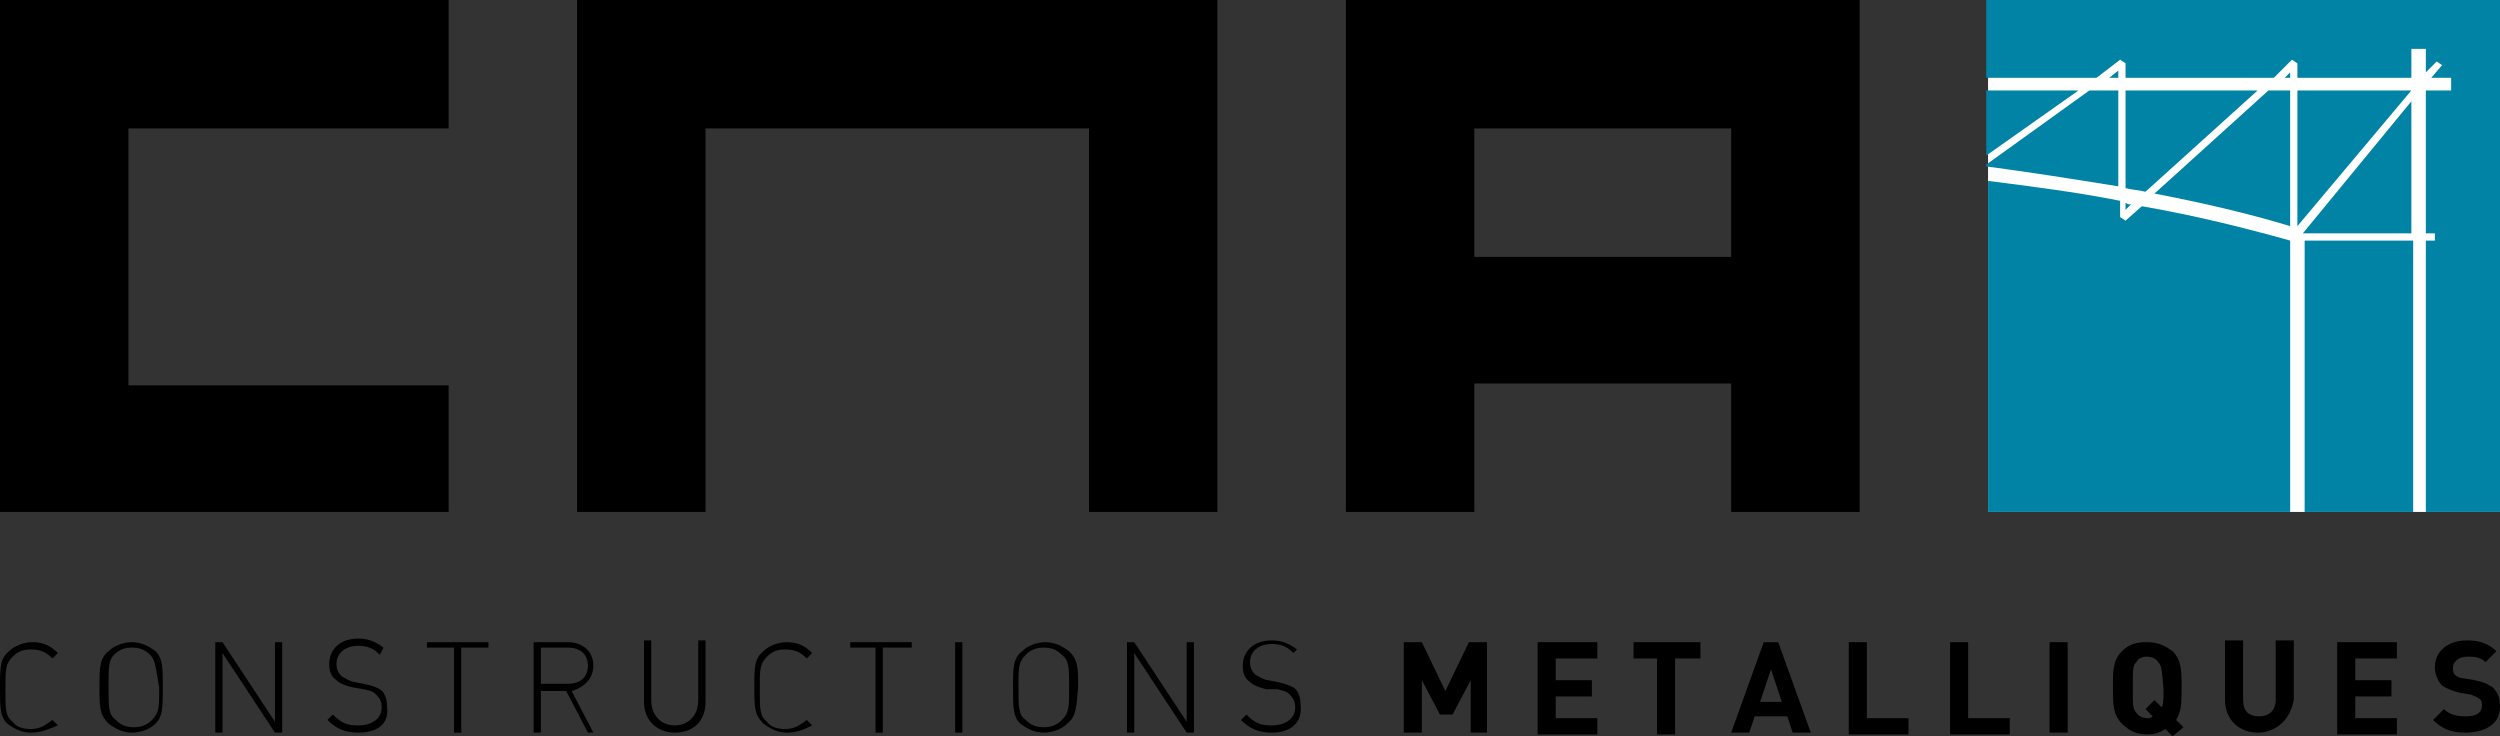 <?xml version="1.0" encoding="utf-8"?>
<!-- Generator: Adobe Illustrator 26.3.1, SVG Export Plug-In . SVG Version: 6.00 Build 0)  -->
<svg version="1.1" id="Calque_1" xmlns="http://www.w3.org/2000/svg" xmlns:xlink="http://www.w3.org/1999/xlink" x="0px" y="0px"
	 viewBox="0 0 138.2 40.7" style="enable-background:new 0 0 138.2 40.7;" xml:space="preserve">
<rect x="0" y="0" width="138.2" height="40.7" fill="#333333" stroke="none"/>
<style type="text/css">
	.st0{fill:#FFFFFF;}
	.st1{fill:#0083A5;}
</style>
<g>
	<g>
		<path d="M1.7,40.5c-0.5,0-0.9-0.2-1.3-0.5C0,39.6,0,39.1,0,38c0-1.1,0-1.6,0.5-2c0.3-0.3,0.8-0.5,1.3-0.5c0.6,0,1,0.2,1.4,0.6
			l-0.3,0.3c-0.3-0.3-0.6-0.5-1.2-0.5c-0.4,0-0.7,0.1-1,0.4c-0.4,0.4-0.4,0.7-0.4,1.8c0,1.1,0,1.5,0.4,1.8c0.2,0.3,0.6,0.4,1,0.4
			c0.5,0,0.8-0.2,1.2-0.5l0.3,0.3C2.7,40.3,2.3,40.5,1.7,40.5z"/>
		<path d="M8.6,40c-0.3,0.3-0.8,0.5-1.3,0.5c-0.5,0-0.9-0.2-1.3-0.5c-0.5-0.5-0.5-0.9-0.5-2c0-1.1,0-1.6,0.5-2
			c0.3-0.3,0.8-0.5,1.3-0.5c0.5,0,0.9,0.2,1.3,0.5C9,36.4,9,36.9,9,38C9,39.1,9,39.6,8.6,40z M8.3,36.2c-0.3-0.3-0.6-0.4-1-0.4
			c-0.4,0-0.7,0.1-1,0.4C6,36.5,6,36.9,6,38c0,1.1,0,1.5,0.4,1.8c0.3,0.3,0.6,0.4,1,0.4c0.4,0,0.7-0.1,1-0.4
			c0.4-0.4,0.4-0.7,0.4-1.8C8.6,36.9,8.6,36.5,8.3,36.2z"/>
		<path d="M15.2,40.5l-2.9-4.4v4.4h-0.4v-5h0.4l2.9,4.4v-4.4h0.4v5H15.2z"/>
		<path d="M19.8,40.5c-0.7,0-1.2-0.2-1.7-0.7l0.3-0.3c0.5,0.5,0.8,0.6,1.4,0.6c0.8,0,1.3-0.4,1.3-1c0-0.3-0.1-0.5-0.3-0.7
			c-0.2-0.2-0.3-0.2-0.7-0.3l-0.6-0.1c-0.4-0.1-0.7-0.2-0.9-0.4c-0.3-0.2-0.4-0.5-0.4-0.9c0-0.8,0.6-1.4,1.6-1.4
			c0.6,0,1,0.2,1.4,0.5L21,36.2c-0.3-0.3-0.6-0.5-1.2-0.5c-0.7,0-1.2,0.4-1.2,1c0,0.3,0.1,0.5,0.3,0.7c0.2,0.1,0.5,0.3,0.7,0.3
			l0.5,0.1c0.5,0.1,0.7,0.2,0.9,0.3c0.3,0.2,0.4,0.6,0.4,1C21.5,40,20.9,40.5,19.8,40.5z"/>
		<path d="M25.5,35.8v4.7h-0.4v-4.7h-1.5v-0.3H27v0.3H25.5z"/>
		<path d="M32.5,40.5l-1.2-2.3h-1.4v2.3h-0.4v-5h1.9c0.8,0,1.4,0.5,1.4,1.3c0,0.7-0.5,1.2-1.2,1.4l1.2,2.3H32.5z M31.4,35.8h-1.5v2
			h1.5c0.6,0,1.1-0.3,1.1-1C32.5,36.1,32,35.8,31.4,35.8z"/>
		<path d="M37.3,40.5c-1,0-1.7-0.7-1.7-1.7v-3.4h0.4v3.3c0,0.8,0.5,1.4,1.3,1.4c0.8,0,1.3-0.6,1.3-1.4v-3.3H39v3.4
			C39,39.9,38.3,40.5,37.3,40.5z"/>
		<path d="M43.5,40.5c-0.5,0-0.9-0.2-1.3-0.5c-0.5-0.5-0.5-0.9-0.5-2c0-1.1,0-1.6,0.5-2c0.3-0.3,0.8-0.5,1.3-0.5
			c0.6,0,1,0.2,1.4,0.6l-0.3,0.3c-0.3-0.3-0.6-0.5-1.2-0.5c-0.4,0-0.7,0.1-1,0.4c-0.4,0.4-0.4,0.7-0.4,1.8c0,1.1,0,1.5,0.4,1.8
			c0.2,0.3,0.6,0.4,1,0.4c0.5,0,0.8-0.2,1.2-0.5l0.3,0.3C44.5,40.3,44.1,40.5,43.5,40.5z"/>
		<path d="M48.8,35.8v4.7h-0.4v-4.7H47v-0.3h3.4v0.3H48.8z"/>
		<path d="M52.8,40.5v-5h0.4v5H52.8z"/>
		<path d="M59,40c-0.3,0.3-0.8,0.5-1.3,0.5c-0.5,0-0.9-0.2-1.3-0.5C56,39.6,56,39.1,56,38c0-1.1,0-1.6,0.5-2
			c0.3-0.3,0.8-0.5,1.3-0.5c0.5,0,0.9,0.2,1.3,0.5c0.5,0.5,0.5,0.9,0.5,2C59.5,39.1,59.5,39.6,59,40z M58.7,36.2
			c-0.3-0.3-0.6-0.4-1-0.4c-0.4,0-0.7,0.1-1,0.4c-0.4,0.4-0.4,0.7-0.4,1.8c0,1.1,0,1.5,0.4,1.8c0.3,0.3,0.6,0.4,1,0.4
			c0.4,0,0.7-0.1,1-0.4c0.4-0.4,0.4-0.7,0.4-1.8C59.1,36.9,59.1,36.5,58.7,36.2z"/>
		<path d="M65.6,40.5l-2.9-4.4v4.4h-0.4v-5h0.4l2.9,4.4v-4.4H66v5H65.6z"/>
		<path d="M70.3,40.5c-0.7,0-1.2-0.2-1.7-0.7l0.3-0.3c0.5,0.5,0.8,0.6,1.4,0.6c0.8,0,1.3-0.4,1.3-1c0-0.3-0.1-0.5-0.3-0.7
			c-0.2-0.2-0.3-0.2-0.7-0.3L70,38.1c-0.4-0.1-0.7-0.2-0.9-0.4c-0.3-0.2-0.4-0.5-0.4-0.9c0-0.8,0.6-1.4,1.6-1.4c0.6,0,1,0.2,1.4,0.5
			l-0.2,0.2c-0.3-0.3-0.6-0.5-1.2-0.5c-0.7,0-1.2,0.4-1.2,1c0,0.3,0.1,0.5,0.3,0.7c0.2,0.1,0.5,0.3,0.7,0.3l0.5,0.1
			c0.5,0.1,0.7,0.2,0.9,0.3c0.3,0.2,0.4,0.6,0.4,1C72,40,71.3,40.5,70.3,40.5z"/>
		<path d="M81.3,40.5v-2.9l-1,1.9h-0.7l-1-1.9v2.9h-1v-5h1l1.3,2.7l1.3-2.7h1v5H81.3z"/>
		<path d="M85,40.5v-5h3.3v0.9h-2.3v1.2h2v0.9h-2v1.2h2.3v0.9H85z"/>
		<path d="M92.6,36.4v4.2h-1v-4.2h-1.3v-0.9H94v0.9H92.6z"/>
		<path d="M99.1,40.5l-0.3-0.9H97l-0.3,0.9h-1l1.8-5h0.8l1.8,5H99.1z M97.9,37l-0.6,1.8h1.2L97.9,37z"/>
		<path d="M102.2,40.5v-5h1v4.2h2.3v0.9H102.2z"/>
		<path d="M107.8,40.5v-5h1v4.2h2.3v0.9H107.8z"/>
		<path d="M113.3,40.5v-5h1v5H113.3z"/>
		<path d="M120.1,40.7l-0.4-0.4c-0.3,0.2-0.6,0.3-1,0.3c-0.6,0-1-0.2-1.4-0.6c-0.5-0.5-0.5-1.1-0.5-2c0-0.9,0-1.5,0.5-2
			c0.4-0.4,0.8-0.5,1.4-0.5c0.6,0,1,0.2,1.4,0.5c0.5,0.5,0.5,1.1,0.5,2c0,0.8,0,1.3-0.3,1.8l0.4,0.4L120.1,40.7z M119.3,36.6
			c-0.1-0.2-0.4-0.3-0.6-0.3c-0.3,0-0.5,0.1-0.6,0.3c-0.2,0.2-0.2,0.4-0.2,1.4s0,1.2,0.2,1.4c0.1,0.2,0.4,0.3,0.6,0.3
			c0.1,0,0.2,0,0.3-0.1l-0.4-0.4l0.5-0.5l0.4,0.4c0.1-0.2,0.1-0.5,0.1-1C119.5,37,119.5,36.8,119.3,36.6z"/>
		<path d="M124.8,40.5c-1,0-1.8-0.7-1.8-1.8v-3.3h1v3.3c0,0.6,0.3,0.9,0.9,0.9c0.5,0,0.9-0.3,0.9-0.9v-3.3h1v3.3
			C126.6,39.8,125.8,40.5,124.8,40.5z"/>
		<path d="M129.2,40.5v-5h3.3v0.9h-2.3v1.2h2v0.9h-2v1.2h2.3v0.9H129.2z"/>
		<path d="M136.3,40.5c-0.8,0-1.3-0.2-1.8-0.7l0.6-0.6c0.3,0.3,0.7,0.4,1.2,0.4c0.6,0,0.9-0.2,0.9-0.6c0-0.2,0-0.3-0.2-0.4
			c-0.1-0.1-0.2-0.1-0.4-0.2l-0.6-0.1c-0.4-0.1-0.7-0.2-1-0.4c-0.2-0.2-0.4-0.6-0.4-1c0-0.9,0.7-1.5,1.8-1.5c0.7,0,1.2,0.2,1.6,0.6
			l-0.6,0.6c-0.3-0.3-0.7-0.3-1-0.3c-0.5,0-0.8,0.3-0.8,0.6c0,0.1,0,0.3,0.1,0.4c0.1,0.1,0.3,0.2,0.5,0.2l0.6,0.1
			c0.5,0.1,0.7,0.2,1,0.4c0.3,0.3,0.4,0.6,0.4,1.1C138.2,40,137.4,40.5,136.3,40.5z"/>
	</g>
	<g>
		<path d="M74.4,0v28.3h7.1v-7.1h14.2v7.1h7.1V0H74.4z M81.5,14.2V7.1h14.2v7.1H81.5z"/>
		<polygon points="7.1,21.3 7.1,7.1 24.8,7.1 24.8,0 0,0 0,28.3 24.8,28.3 24.8,21.3 		"/>
		<polygon points="67.3,0 31.9,0 31.9,28.3 39,28.3 39,7.1 60.2,7.1 60.2,28.3 67.3,28.3 67.3,0 		"/>
		<g>
			<path class="st0" d="M138.1,0h-28.2v28.3h28.3V0H138.1z"/>
			<g>
				<path class="st1" d="M126.6,13.3c-2.5-0.7-5.3-1.4-8.2-1.9l-0.9,0.8l-0.3-0.2v-0.9c-2.5-0.5-5-0.8-7.3-1.1v18.3h16.7V13.3z"/>
				<polygon class="st1" points="127.3,12.9 133.3,12.9 133.3,5.6 127.3,12.9 				"/>
				<polygon class="st1" points="109.8,8.6 114.9,5 109.8,5 				"/>
				<path class="st1" d="M109.8,9.1v0.1c2.3,0.3,4.8,0.7,7.3,1.1V5h-1.6L109.8,9.1z"/>
				<polygon class="st1" points="117.1,3.9 116.6,4.3 117.1,4.3 				"/>
				<polygon class="st1" points="127,12.5 133.3,5 127,5 				"/>
				<rect x="127.4" y="13.3" class="st1" width="6" height="15"/>
				<path class="st1" d="M117.5,11.6l0.3-0.3c-0.1,0-0.2,0-0.3-0.1V11.6z"/>
				<polygon class="st1" points="109.8,0 109.8,4.3 115.9,4.3 117.2,3.3 117.5,3.5 117.5,4.3 125.7,4.3 126.7,3.3 127,3.5 127,4.3 
					133.3,4.3 133.3,2.7 134.1,2.7 134.1,4 134.7,3.4 135,3.6 134.4,4.3 135.5,4.3 135.5,5 134.1,5 134.1,12.9 134.6,12.9 
					134.6,13.3 134.1,13.3 134.1,28.3 138.2,28.3 138.2,0 				"/>
				<polygon class="st1" points="126.6,4.3 126.6,4 126.3,4.3 				"/>
				<path class="st1" d="M117.5,10.4c0.4,0.1,0.7,0.1,1.1,0.2l6.2-5.6h-7.3V10.4z"/>
				<path class="st1" d="M119.1,10.7c2.6,0.5,5.2,1.1,7.5,1.8V5h-1.2L119.1,10.7z"/>
			</g>
		</g>
	</g>
</g>
</svg>
